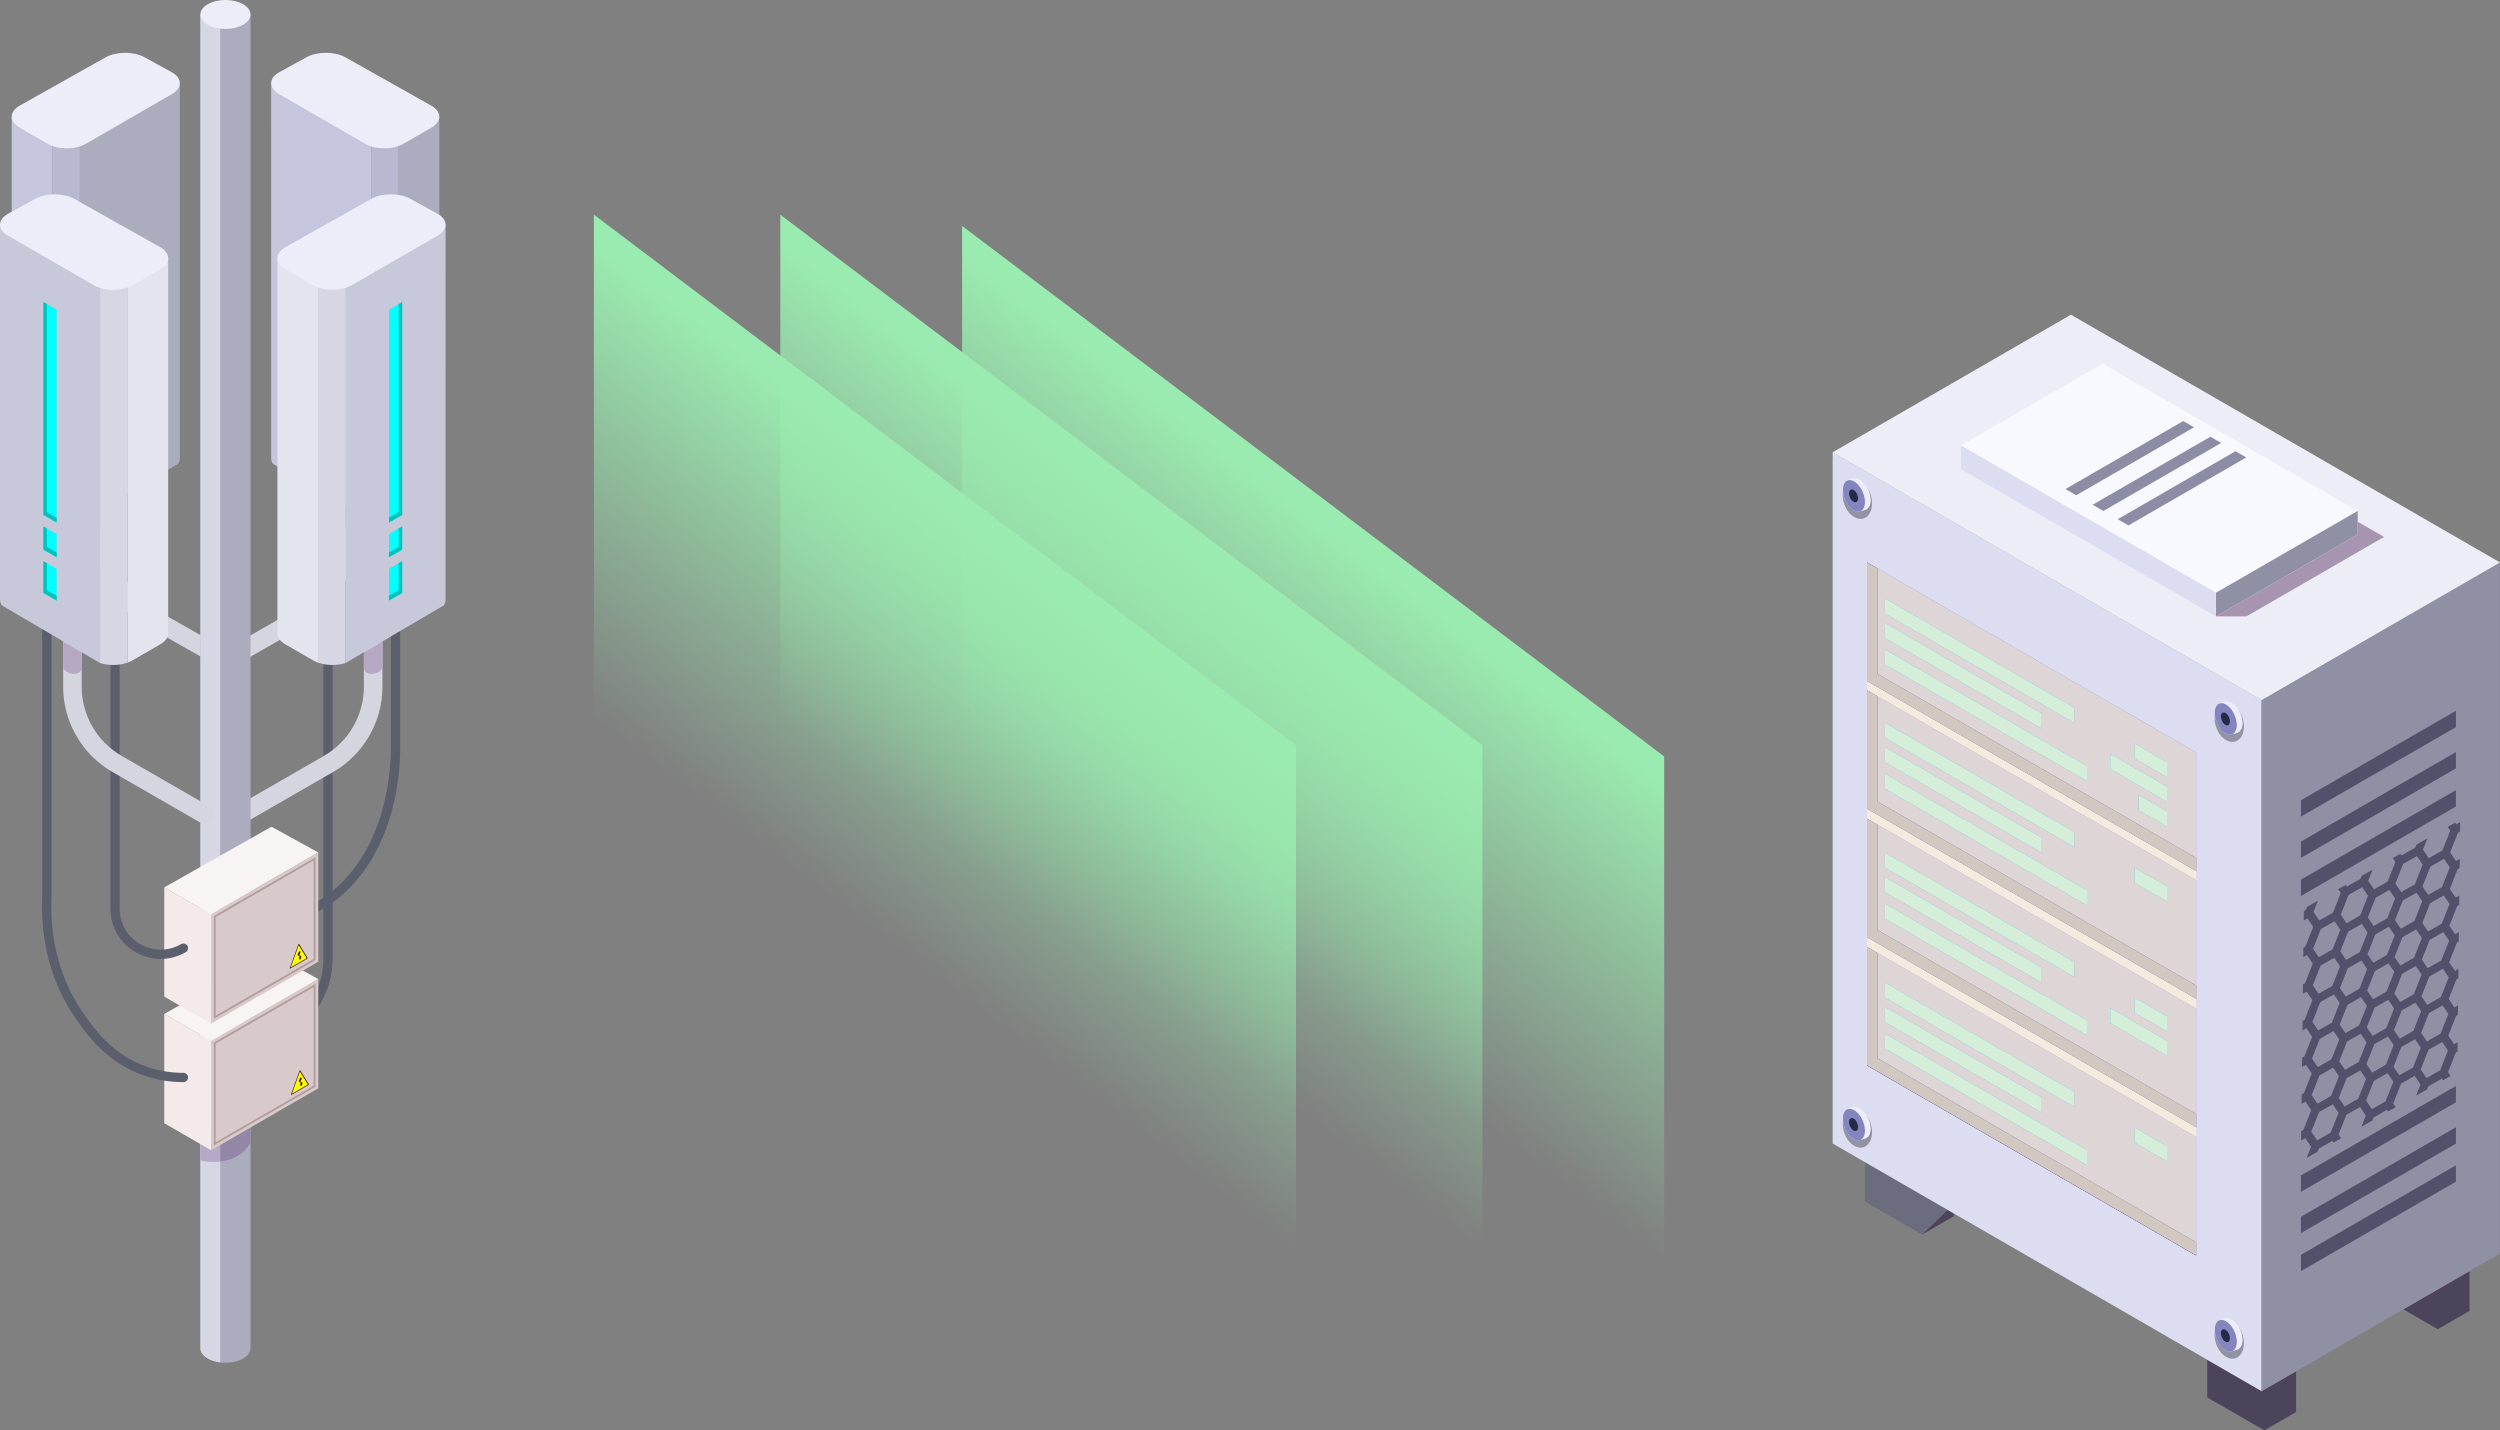 <?xml version="1.0" encoding="UTF-8" standalone="no"?>
<!-- Created with Inkscape (http://www.inkscape.org/) -->

<svg
   width="305.704mm"
   height="174.908mm"
   viewBox="0 0 305.704 174.908"
   version="1.1"
   id="svg1712"
   inkscape:version="1.1.2 (b8e25be8, 2022-02-05)"
   sodipodi:docname="bts_and_core.svg"
   xmlns:inkscape="http://www.inkscape.org/namespaces/inkscape"
   xmlns:sodipodi="http://sodipodi.sourceforge.net/DTD/sodipodi-0.dtd"
   xmlns:xlink="http://www.w3.org/1999/xlink"
   xmlns="http://www.w3.org/2000/svg"
   xmlns:svg="http://www.w3.org/2000/svg">
  <rect x="0" y="0" width="305.704" height="174.908" fill="#808080" stroke="none"/>
  <sodipodi:namedview
     id="namedview1714"
     pagecolor="#ffffff"
     bordercolor="#666666"
     borderopacity="1.0"
     inkscape:pageshadow="2"
     inkscape:pageopacity="0.0"
     inkscape:pagecheckerboard="0"
     inkscape:document-units="mm"
     showgrid="false"
     inkscape:zoom="0.30710821"
     inkscape:cx="-587.74071"
     inkscape:cy="594.25308"
     inkscape:window-width="1512"
     inkscape:window-height="853"
     inkscape:window-x="0"
     inkscape:window-y="38"
     inkscape:window-maximized="0"
     inkscape:current-layer="layer1"
     fit-margin-top="0"
     fit-margin-left="0"
     fit-margin-right="0"
     fit-margin-bottom="0" />
  <defs
     id="defs1709">
    <inkscape:path-effect
       effect="bspline"
       id="path-effect9034"
       is_visible="true"
       lpeversion="1"
       weight="33.333"
       steps="2"
       helper_size="0"
       apply_no_weight="true"
       apply_with_weight="true"
       only_selected="false" />
    <linearGradient
       inkscape:collect="always"
       id="linearGradient4674">
      <stop
         style="stop-color:#9aebaf;stop-opacity:1"
         offset="0"
         id="stop4670" />
      <stop
         style="stop-color:#9aebaf;stop-opacity:0"
         offset="1"
         id="stop4672" />
    </linearGradient>
    <inkscape:path-effect
       effect="bspline"
       id="path-effect3038"
       is_visible="true"
       lpeversion="1"
       weight="33.333"
       steps="2"
       helper_size="0"
       apply_no_weight="true"
       apply_with_weight="true"
       only_selected="false" />
    <linearGradient
       inkscape:collect="always"
       xlink:href="#linearGradient4674"
       id="linearGradient4676"
       x1="166.35"
       y1="6.375"
       x2="166.35"
       y2="64.781"
       gradientUnits="userSpaceOnUse" />
    <linearGradient
       inkscape:collect="always"
       xlink:href="#linearGradient4674"
       id="linearGradient8858"
       gradientUnits="userSpaceOnUse"
       x1="166.35"
       y1="6.375"
       x2="166.35"
       y2="64.781"
       gradientTransform="translate(28.565,-17.22)" />
    <linearGradient
       inkscape:collect="always"
       xlink:href="#linearGradient4674"
       id="linearGradient8913"
       gradientUnits="userSpaceOnUse"
       x1="166.35"
       y1="6.375"
       x2="166.35"
       y2="64.781"
       gradientTransform="translate(56.423,-32.64)" />
    <inkscape:path-effect
       effect="bspline"
       id="path-effect9034-3"
       is_visible="true"
       lpeversion="1"
       weight="33.333"
       steps="2"
       helper_size="0"
       apply_no_weight="true"
       apply_with_weight="true"
       only_selected="false" />
  </defs>
  <g
     inkscape:label="Layer 1"
     inkscape:groupmode="layer"
     id="layer1"
     transform="translate(-20.444,-47.276)">
    <g
       id="g10681">
      <g
         id="g2064"
         transform="translate(6.49,36.874)">
        <path
           d="m 47.035,138.264 c -0.198,0 -0.388,-0.101 -0.49,-0.283 -0.159,-0.271 -0.067,-0.617 0.205,-0.774 l 1.803,-1.041 c 3.048,-1.76 4.942,-5.039 4.942,-8.558 V 71.989 c 0,-0.313 0.25,-0.567 0.564,-0.567 0.314,0 0.568,0.254 0.568,0.567 v 55.62 c 0,3.923 -2.113,7.577 -5.507,9.539 l -1.803,1.041 c -0.088,0.051 -0.187,0.076 -0.282,0.076"
           style="fill:#5b5f6d;fill-opacity:1;fill-rule:nonzero;stroke:none;stroke-width:0.353"
           id="path225" />
        <path
           d="m 25.745,64.899 v 11.557 c 0,4.279 2.3,8.264 6.008,10.4 l 6.904,3.927 c 0.176,0.103 0.37,0.152 0.564,0.152 0.392,0 0.773,-0.204 0.981,-0.568 0.314,-0.543 0.127,-1.235 -0.416,-1.547 l -6.9,-3.927 c -3.009,-1.733 -4.875,-4.966 -4.875,-8.437 V 64.899 c 0,-0.625 -0.508,-1.132 -1.132,-1.132 -0.628,0 -1.132,0.507 -1.132,1.132"
           style="fill:#d5d5e0;fill-opacity:1;fill-rule:nonzero;stroke:none;stroke-width:0.353"
           id="path227" />
        <path
           d="m 27.071,74.871 c -0.494,0 -1.058,-0.236 -1.326,-0.695 v -3.276 h 2.265 v 3.256 c -0.025,0.149 -0.078,0.333 -0.222,0.472 -0.166,0.163 -0.43,0.242 -0.716,0.242"
           style="fill:#b5a8c2;fill-opacity:1;fill-rule:nonzero;stroke:none;stroke-width:0.353"
           id="path229" />
        <path
           d="m 35.947,20.554 v 45.889 c 0,0.231 -0.074,0.462 -0.222,0.682 L 23.72,74.174 V 28.3 L 35.947,20.554"
           style="fill:#acacbf;fill-opacity:1;fill-rule:nonzero;stroke:none;stroke-width:0.353"
           id="path231" />
        <path
           d="M 23.72,27.633 V 74.175 c -1.048,0.333 -2.349,0.316 -3.373,-0.051 V 27.633 h 3.373"
           style="fill:#b8b8d1;fill-opacity:1;fill-rule:nonzero;stroke:none;stroke-width:0.353"
           id="path233" />
        <path
           d="M 20.347,27.633 V 74.124 c -0.208,-0.076 -0.409,-0.167 -0.593,-0.272 L 16.354,71.887 C 15.708,71.514 15.387,71.027 15.387,70.541 V 24.632 l 4.96,3.001"
           style="fill:#c5c5dd;fill-opacity:1;fill-rule:nonzero;stroke:none;stroke-width:0.353"
           id="path235" />
        <path
           d="m 26.859,17.416 c 1.302,-0.733 3.44,-0.743 4.752,-0.023 l 3.344,1.841 c 1.312,0.72 1.323,1.922 0.028,2.669 L 24.464,27.977 c -1.295,0.748 -3.411,0.748 -4.71,3.53e-4 L 16.354,26.012 c -1.295,-0.748 -1.291,-1.959 0.014,-2.692 l 10.492,-5.904"
           style="fill:#ededf9;fill-opacity:1;fill-rule:nonzero;stroke:none;stroke-width:0.353"
           id="path237" />
        <path
           d="m 57.315,64.899 v 11.557 c 0,4.279 -2.3,8.264 -6.011,10.4 l -6.664,3.82 c -0.176,0.103 -0.374,0.152 -0.564,0.152 -0.392,0 -0.773,-0.204 -0.984,-0.567 -0.31,-0.543 -0.123,-1.235 0.416,-1.547 l 6.668,-3.82 c 3.006,-1.733 4.875,-4.966 4.875,-8.437 V 64.899 c 0,-0.625 0.508,-1.132 1.132,-1.132 0.628,0 1.132,0.507 1.132,1.132"
           style="fill:#d5d5e0;fill-opacity:1;fill-rule:nonzero;stroke:none;stroke-width:0.353"
           id="path239" />
        <path
           d="m 55.988,74.871 c -0.289,0 -0.55,-0.08 -0.716,-0.242 -0.145,-0.139 -0.198,-0.324 -0.222,-0.472 v -3.256 h 2.265 v 3.276 c -0.272,0.459 -0.836,0.695 -1.326,0.695"
           style="fill:#b5a8c2;fill-opacity:1;fill-rule:nonzero;stroke:none;stroke-width:0.353"
           id="path241" />
        <path
           d="m 47.109,20.554 0.004,45.889 c 0,0.231 0.074,0.462 0.222,0.682 L 59.34,74.174 V 28.3 L 47.109,20.554"
           style="fill:#c5c5dd;fill-opacity:1;fill-rule:nonzero;stroke:none;stroke-width:0.353"
           id="path243" />
        <path
           d="M 59.34,27.633 V 74.175 c 1.048,0.333 2.349,0.316 3.373,-0.051 V 27.633 h -3.373"
           style="fill:#b8b8d1;fill-opacity:1;fill-rule:nonzero;stroke:none;stroke-width:0.353"
           id="path245" />
        <path
           d="M 62.712,27.633 V 74.124 c 0.208,-0.076 0.409,-0.167 0.589,-0.272 l 3.404,-1.965 c 0.646,-0.373 0.967,-0.86 0.967,-1.345 V 24.632 l -4.96,3.001"
           style="fill:#acacbf;fill-opacity:1;fill-rule:nonzero;stroke:none;stroke-width:0.353"
           id="path247" />
        <path
           d="m 56.2,17.416 c -1.302,-0.733 -3.44,-0.743 -4.752,-0.023 l -3.348,1.841 c -1.309,0.72 -1.319,1.922 -0.025,2.669 l 10.52,6.074 c 1.295,0.748 3.411,0.748 4.706,3.53e-4 l 3.404,-1.965 c 1.295,-0.748 1.288,-1.959 -0.014,-2.692 L 56.2,17.416"
           style="fill:#ededf9;fill-opacity:1;fill-rule:nonzero;stroke:none;stroke-width:0.353"
           id="path249" />
        <path
           d="m 48.594,124.051 c -0.198,0 -0.388,-0.103 -0.494,-0.285 -0.155,-0.271 -0.06,-0.617 0.212,-0.773 0.109,-0.062 0.356,-0.189 0.734,-0.38 1.316,-0.671 4.053,-2.066 5.193,-2.955 7.13,-5.568 7.556,-15.384 7.518,-18.259 V 86.106 c 0,-0.313 0.254,-0.566 0.568,-0.566 0.31,0 0.564,0.254 0.564,0.566 v 15.285 c 0.028,1.874 -0.123,4.798 -0.984,8.038 -1.27,4.759 -3.612,8.501 -6.971,11.122 -1.224,0.956 -4.029,2.384 -5.376,3.071 -0.335,0.17 -0.6,0.305 -0.684,0.354 -0.088,0.051 -0.183,0.075 -0.279,0.075"
           style="fill:#5b5f6d;fill-opacity:1;fill-rule:nonzero;stroke:none;stroke-width:0.353"
           id="path251" />
        <path
           d="m 60.719,82.833 v 11.557 c 0,4.279 -2.304,8.264 -6.011,10.4 l -10.664,6.143 c -0.176,0.103 -0.374,0.152 -0.564,0.152 -0.392,0 -0.773,-0.204 -0.984,-0.568 -0.31,-0.543 -0.123,-1.234 0.416,-1.547 L 53.575,102.827 c 3.009,-1.733 4.875,-4.966 4.875,-8.437 V 82.833 c 0,-0.625 0.508,-1.132 1.132,-1.132 0.628,0 1.136,0.507 1.136,1.132"
           style="fill:#d5d5e0;fill-opacity:1;fill-rule:nonzero;stroke:none;stroke-width:0.353"
           id="path253" />
        <path
           d="m 59.389,92.805 c -0.286,0 -0.55,-0.08 -0.716,-0.242 -0.141,-0.139 -0.198,-0.324 -0.222,-0.472 v -1.927 l 2.268,-1.33 v 3.276 c -0.272,0.459 -0.836,0.695 -1.33,0.695"
           style="fill:#b5a8c2;fill-opacity:1;fill-rule:nonzero;stroke:none;stroke-width:0.353"
           id="path255" />
        <path
           d="m 68.441,37.86 -0.004,45.889 c 0,0.231 -0.074,0.462 -0.222,0.682 l -12.005,7.048 V 45.606 l 12.231,-7.746"
           style="fill:#c8c8db;fill-opacity:1;fill-rule:nonzero;stroke:none;stroke-width:0.353"
           id="path257" />
        <path
           d="m 56.21,44.939 v 46.542 c -1.048,0.333 -2.349,0.316 -3.373,-0.051 V 44.939 h 3.373"
           style="fill:#d6d6e5;fill-opacity:1;fill-rule:nonzero;stroke:none;stroke-width:0.353"
           id="path259" />
        <path
           d="M 52.838,44.939 V 91.429 C 52.63,91.354 52.429,91.263 52.249,91.158 L 48.844,89.192 c -0.646,-0.373 -0.967,-0.86 -0.967,-1.346 v -45.909 l 4.96,3.002"
           style="fill:#e4e4ef;fill-opacity:1;fill-rule:nonzero;stroke:none;stroke-width:0.353"
           id="path261" />
        <path
           d="m 59.35,34.722 c 1.302,-0.733 3.44,-0.744 4.752,-0.023 l 3.348,1.841 c 1.309,0.721 1.319,1.922 0.028,2.669 L 56.955,45.283 c -1.295,0.748 -3.411,0.748 -4.706,0 l -3.404,-1.965 c -1.295,-0.747 -1.288,-1.959 0.014,-2.692 l 10.492,-5.904"
           style="fill:#ededf9;fill-opacity:1;fill-rule:nonzero;stroke:none;stroke-width:0.353"
           id="path263" />
        <path
           d="m 61.516,83.836 1.619,-0.935 v -3.877 l -1.619,0.935 z m 0,-35.562 v 26.022 l 1.619,-0.935 V 47.339 Z m 0,30.269 1.619,-0.935 v -2.832 l -1.619,0.935 v 2.832"
           style="fill:#00ffff;fill-opacity:1;fill-rule:nonzero;stroke:none;stroke-width:0.353"
           id="path265" />
        <path
           d="m 62.716,77.27 -1.203,0.695 v 0.58 l 1.619,-0.935 V 74.778 l -0.416,0.24 z m 0,-29.689 v 25.442 l -1.203,0.695 v 0.579 l 1.619,-0.935 V 47.34 Z m 0,34.983 -1.203,0.695 v 0.58 l 1.619,-0.935 v -3.877 l -0.416,0.24 v 3.298"
           style="fill:#00c1bc;fill-opacity:1;fill-rule:nonzero;stroke:none;stroke-width:0.353"
           id="path267" />
        <path
           d="M 44.59,12.172 V 175.311 h -0.004 c -0.018,0.44 -0.318,0.874 -0.896,1.209 -0.766,0.442 -1.831,0.6 -2.815,0.477 -0.557,-0.068 -1.087,-0.228 -1.517,-0.477 -0.582,-0.334 -0.878,-0.769 -0.896,-1.209 h -0.004 V 12.172 h 6.131"
           style="fill:#acacbf;fill-opacity:1;fill-rule:nonzero;stroke:none;stroke-width:0.353"
           id="path269" />
        <path
           d="M 40.875,12.172 V 176.997 c -0.557,-0.068 -1.087,-0.228 -1.517,-0.477 -0.582,-0.334 -0.878,-0.769 -0.896,-1.209 h -0.004 V 12.172 h 2.417"
           style="fill:#d6d6e5;fill-opacity:1;fill-rule:nonzero;stroke:none;stroke-width:0.353"
           id="path271" />
        <path
           d="m 43.69,10.921 c -1.196,-0.691 -3.136,-0.691 -4.332,0 -1.199,0.691 -1.199,1.811 0,2.502 1.196,0.691 3.136,0.691 4.332,0 1.196,-0.691 1.196,-1.811 0,-2.502"
           style="fill:#ededf9;fill-opacity:1;fill-rule:nonzero;stroke:none;stroke-width:0.353"
           id="path273" />
        <path
           d="m 40.875,152.438 v -4.349 l 3.715,-1.233 v 3.223 c -0.25,0.476 -0.54,0.828 -0.808,1.089 -0.854,0.833 -1.937,1.165 -2.907,1.271"
           style="fill:#9287a6;fill-opacity:1;fill-rule:nonzero;stroke:none;stroke-width:0.353"
           id="path275" />
        <path
           d="m 40.096,152.479 c -0.811,0 -1.446,-0.127 -1.637,-0.168 0,-1.14 0,-2.28 0,-3.42 l 2.417,-0.803 v 4.349 c -0.272,0.03 -0.533,0.042 -0.78,0.042"
           style="fill:#b6a8c7;fill-opacity:1;fill-rule:nonzero;stroke:none;stroke-width:0.353"
           id="path277" />
        <path
           d="m 34.038,134.392 v 13.358 l 5.726,3.306 v -13.358 l -5.726,-3.306"
           style="fill:#f4eaea;fill-opacity:1;fill-rule:nonzero;stroke:none;stroke-width:0.353"
           id="path279" />
        <path
           d="m 39.764,137.698 v 13.358 l 13.109,-7.574 v -13.358 l -13.109,7.574"
           style="fill:#d8caca;fill-opacity:1;fill-rule:nonzero;stroke:none;stroke-width:0.353"
           id="path281" />
        <path
           d="m 47.148,126.975 5.726,3.149 -13.113,7.574 -5.722,-3.306 13.109,-7.416"
           style="fill:#f9f4f4;fill-opacity:1;fill-rule:nonzero;stroke:none;stroke-width:0.353"
           id="path283" />
        <path
           d="m 40.328,138.024 v 12.05 l 11.98,-6.92 v -12.049 z m -0.226,12.442 v -12.573 l 12.432,-7.181 v 12.573 l -12.432,7.181"
           style="fill:#b59c9c;fill-opacity:1;fill-rule:nonzero;stroke:none;stroke-width:0.353"
           id="path285" />
        <path
           d="m 50.626,141.322 1.048,1.707 -2.095,1.21 1.048,-2.916"
           style="fill:#ffff00;fill-opacity:1;fill-rule:nonzero;stroke:none;stroke-width:0.353"
           id="path287" />
        <path
           d="m 49.649,144.15 0.977,-2.722 0.977,1.593 z m -0.106,0.135 0.035,0.004 2.095,-1.21 0.035,-0.044 v -0.049 l -1.048,-1.707 c -0.014,-0.024 -0.06,0.004 -0.074,0.043 l -1.048,2.916 0.004,0.047"
           style="fill:#381616;fill-opacity:1;fill-rule:nonzero;stroke:none;stroke-width:0.353"
           id="path289" />
        <path
           d="m 50.869,142.726 c -0.042,-0.016 -0.088,-0.031 -0.134,-0.048 l -0.046,-0.017 0.014,-0.034 c 0.021,-0.05 0.042,-0.1 0.06,-0.149 0.021,-0.05 0.042,-0.1 0.064,-0.15 l 0.025,-0.049 0.004,-0.017 -0.046,-0.075 c -0.039,-0.021 -0.106,-0.044 -0.134,-0.019 l -0.039,0.076 c -0.021,0.05 -0.042,0.1 -0.064,0.15 -0.021,0.05 -0.042,0.1 -0.06,0.15 l -0.032,0.078 0.018,0.04 c 0.056,0.049 0.123,0.065 0.176,0.085 l 0.074,0.026 c -0.011,0.043 -0.028,0.084 -0.039,0.125 -0.018,0.062 -0.039,0.124 -0.053,0.19 -0.011,0.056 0.183,0.133 0.194,0.076 0.014,-0.066 0.035,-0.127 0.053,-0.19 0.014,-0.055 0.039,-0.109 0.046,-0.171 0.007,-0.041 -0.056,-0.07 -0.081,-0.078"
           style="fill:#381616;fill-opacity:1;fill-rule:nonzero;stroke:none;stroke-width:0.353"
           id="path291" />
        <path
           d="m 34.038,118.912 v 13.357 l 5.726,3.306 v -13.358 l -5.726,-3.306"
           style="fill:#f4eaea;fill-opacity:1;fill-rule:nonzero;stroke:none;stroke-width:0.353"
           id="path293" />
        <path
           d="m 47.148,111.496 5.726,3.148 -13.113,7.574 -5.722,-3.306 13.109,-7.416"
           style="fill:#f9f4f4;fill-opacity:1;fill-rule:nonzero;stroke:none;stroke-width:0.353"
           id="path295" />
        <path
           d="m 39.764,122.218 v 13.358 l 13.109,-7.574 v -13.358 l -13.109,7.574"
           style="fill:#d8caca;fill-opacity:1;fill-rule:nonzero;stroke:none;stroke-width:0.353"
           id="path297" />
        <path
           d="m 40.328,122.544 v 12.05 l 11.98,-6.92 v -12.049 z m -0.226,12.442 v -12.573 l 12.432,-7.181 v 12.573 l -12.432,7.181"
           style="fill:#b59c9c;fill-opacity:1;fill-rule:nonzero;stroke:none;stroke-width:0.353"
           id="path299" />
        <path
           d="m 50.481,125.871 1.048,1.706 -2.095,1.21 1.048,-2.916"
           style="fill:#ffff00;fill-opacity:1;fill-rule:nonzero;stroke:none;stroke-width:0.353"
           id="path301" />
        <path
           d="m 49.504,128.699 0.977,-2.722 0.977,1.593 z m -0.106,0.135 0.035,0.004 2.095,-1.21 0.035,-0.044 v -0.049 l -1.044,-1.707 c -0.018,-0.024 -0.064,0.004 -0.078,0.043 l -1.048,2.916 0.004,0.047"
           style="fill:#381616;fill-opacity:1;fill-rule:nonzero;stroke:none;stroke-width:0.353"
           id="path303" />
        <path
           d="m 50.728,127.275 c -0.046,-0.017 -0.092,-0.032 -0.138,-0.048 l -0.046,-0.017 0.014,-0.034 c 0.021,-0.05 0.042,-0.099 0.064,-0.149 0.021,-0.05 0.039,-0.1 0.064,-0.149 l 0.021,-0.05 0.007,-0.017 -0.049,-0.075 c -0.039,-0.021 -0.106,-0.044 -0.131,-0.019 l -0.042,0.076 c -0.021,0.05 -0.042,0.1 -0.064,0.15 -0.021,0.05 -0.042,0.1 -0.06,0.15 l -0.032,0.079 0.018,0.04 c 0.056,0.049 0.123,0.065 0.176,0.085 l 0.074,0.025 c -0.011,0.043 -0.028,0.084 -0.039,0.125 -0.018,0.063 -0.039,0.124 -0.053,0.19 -0.011,0.056 0.183,0.133 0.194,0.077 0.014,-0.066 0.035,-0.127 0.053,-0.19 0.018,-0.055 0.039,-0.109 0.049,-0.171 0.004,-0.04 -0.06,-0.07 -0.081,-0.078"
           style="fill:#381616;fill-opacity:1;fill-rule:nonzero;stroke:none;stroke-width:0.353"
           id="path305" />
        <path
           d="m 36.356,142.723 c -1.584,0 -3.129,-0.246 -4.593,-0.73 -4.805,-1.591 -7.303,-5.229 -8.643,-7.183 -3.574,-5.208 -4.152,-10.796 -4.008,-14.571 V 86.106 c 0,-0.313 0.254,-0.566 0.568,-0.566 0.314,0 0.568,0.254 0.568,0.566 v 34.144 l -0.004,0.022 c -0.138,3.604 0.409,8.94 3.81,13.898 1.266,1.844 3.623,5.278 8.065,6.748 1.348,0.447 2.773,0.673 4.237,0.673 h 0.032 c 0.31,0 0.564,0.253 0.564,0.565 0,0.313 -0.25,0.567 -0.564,0.568 h -0.032"
           style="fill:#5b5f6d;fill-opacity:1;fill-rule:nonzero;stroke:none;stroke-width:0.353"
           id="path307" />
        <path
           d="m 33.597,127.664 c -1.051,0 -2.106,-0.278 -3.069,-0.833 -1.923,-1.11 -3.069,-3.098 -3.069,-5.319 V 69.814 c 0,-0.313 0.25,-0.566 0.564,-0.566 0.314,0 0.568,0.254 0.568,0.566 v 51.699 c 0,1.811 0.935,3.433 2.505,4.338 1.566,0.906 3.44,0.906 5.006,0 0.272,-0.156 0.617,-0.064 0.776,0.207 0.155,0.271 0.064,0.617 -0.208,0.774 -0.96,0.555 -2.014,0.833 -3.073,0.833"
           style="fill:#5b5f6d;fill-opacity:1;fill-rule:nonzero;stroke:none;stroke-width:0.353"
           id="path309" />
        <path
           d="m 21.677,82.833 v 11.557 c 0,4.279 2.304,8.264 6.011,10.4 l 10.664,6.143 c 0.176,0.103 0.37,0.152 0.564,0.152 0.392,0 0.773,-0.204 0.981,-0.568 0.314,-0.543 0.127,-1.234 -0.413,-1.547 L 28.821,102.827 c -3.009,-1.733 -4.879,-4.966 -4.879,-8.437 V 82.833 c 0,-0.625 -0.504,-1.132 -1.132,-1.132 -0.624,0 -1.132,0.507 -1.132,1.132"
           style="fill:#d5d5e0;fill-opacity:1;fill-rule:nonzero;stroke:none;stroke-width:0.353"
           id="path311" />
        <path
           d="m 23.007,92.805 c -0.494,0 -1.058,-0.236 -1.33,-0.695 v -3.276 l 2.265,1.33 v 1.927 c -0.021,0.148 -0.078,0.333 -0.219,0.472 -0.166,0.163 -0.43,0.242 -0.716,0.242"
           style="fill:#b5a8c2;fill-opacity:1;fill-rule:nonzero;stroke:none;stroke-width:0.353"
           id="path313" />
        <path
           d="m 13.955,37.86 0.004,45.889 c 0,0.231 0.074,0.462 0.222,0.682 l 12.005,7.048 V 45.606 L 13.955,37.86"
           style="fill:#c8c8db;fill-opacity:1;fill-rule:nonzero;stroke:none;stroke-width:0.353"
           id="path315" />
        <path
           d="m 26.186,44.939 v 46.542 c 1.048,0.333 2.346,0.316 3.369,-0.051 V 44.939 h -3.369"
           style="fill:#d6d6e5;fill-opacity:1;fill-rule:nonzero;stroke:none;stroke-width:0.353"
           id="path317" />
        <path
           d="m 29.555,44.939 v 46.49 c 0.212,-0.076 0.413,-0.167 0.593,-0.272 l 3.404,-1.965 c 0.646,-0.373 0.967,-0.86 0.967,-1.346 v -45.909 l -4.964,3.002"
           style="fill:#e4e4ef;fill-opacity:1;fill-rule:nonzero;stroke:none;stroke-width:0.353"
           id="path319" />
        <path
           d="m 23.046,34.722 c -1.302,-0.733 -3.44,-0.744 -4.752,-0.023 l -3.348,1.841 c -1.309,0.721 -1.323,1.922 -0.028,2.669 l 10.523,6.074 c 1.295,0.748 3.411,0.748 4.706,0 l 3.404,-1.965 c 1.295,-0.747 1.288,-1.959 -0.014,-2.692 L 23.046,34.722"
           style="fill:#ededf9;fill-opacity:1;fill-rule:nonzero;stroke:none;stroke-width:0.353"
           id="path321" />
        <path
           d="m 20.88,79.959 -1.619,-0.935 v 3.877 l 1.619,0.935 z m -1.619,-32.62 v 26.022 l 1.619,0.935 V 48.273 Z m 1.619,28.372 -1.619,-0.935 v 2.832 l 1.619,0.935 v -2.832"
           style="fill:#00ffff;fill-opacity:1;fill-rule:nonzero;stroke:none;stroke-width:0.353"
           id="path323" />
        <path
           d="m 19.677,75.018 -0.413,-0.24 v 2.832 l 1.616,0.935 V 77.965 L 19.677,77.27 Z M 19.264,47.34 V 73.362 l 1.616,0.935 v -0.579 l -1.203,-0.695 v -25.442 z m 0.413,31.925 -0.413,-0.24 v 3.877 l 1.616,0.935 V 83.258 L 19.677,82.563 v -3.298"
           style="fill:#00c1bc;fill-opacity:1;fill-rule:nonzero;stroke:none;stroke-width:0.353"
           id="path325" />
      </g>
      <g
         id="g2726"
         transform="translate(169.345,-7.508)">
        <path
           d="m 127.989,229.692 h -0.004 0.004"
           style="fill:#6c6c7f;fill-opacity:1;fill-rule:nonzero;stroke:none;stroke-width:0.353"
           id="path1335" />
        <path
           d="m 127.989,229.692 h -0.004 l -6.981,-4.032 v -4.6 l 6.629,3.828 v 0.021 l 0.018,-0.011 0.018,0.011 v -0.021 l 4.198,-2.424 v 4.988 l -3.877,2.24"
           style="fill:#4c445b;fill-opacity:1;fill-rule:nonzero;stroke:none;stroke-width:0.353"
           id="path1337" />
        <path
           d="m 86.139,205.75 h -0.004 v 0 -0.004 l -6.981,-4.031 v -4.819 l 10.111,5.838 -3.129,3.012 0.004,0.004"
           style="fill:#6c6c7f;fill-opacity:1;fill-rule:nonzero;stroke:none;stroke-width:0.353"
           id="path1339" />
        <path
           d="m 86.139,205.75 -0.004,-0.004 3.129,-3.012 0.751,0.433 v 0.341 l -3.877,2.238 v 0.004"
           style="fill:#4c445b;fill-opacity:1;fill-rule:nonzero;stroke:none;stroke-width:0.353"
           id="path1341" />
        <path
           d="m 149.198,217.32 h -0.007 v -0.004 l -4.205,-2.427 8.086,-4.668 v 4.859 l -3.873,2.237 v 0.004"
           style="fill:#4c445b;fill-opacity:1;fill-rule:nonzero;stroke:none;stroke-width:0.353"
           id="path1343" />
        <path
           d="m 127.668,140.387 v 84.521 L 75.199,194.614 v -84.519 l 52.469,30.293"
           style="fill:#ddddf2;fill-opacity:1;fill-rule:nonzero;stroke:none;stroke-width:0.353"
           id="path1345" />
        <path
           d="m 127.636,140.387 29.146,-16.829 v 84.519 l -29.15,16.83 0.004,-84.521"
           style="fill:#9090a5;fill-opacity:1;fill-rule:nonzero;stroke:none;stroke-width:0.353"
           id="path1347" />
        <path
           d="M 104.335,93.268 75.185,110.097 127.654,140.39 156.804,123.561 104.335,93.268"
           style="fill:#ededf7;fill-opacity:1;fill-rule:nonzero;stroke:none;stroke-width:0.353"
           id="path1349" />
        <path
           d="m 108.212,99.255 -17.332,10.004 31.193,18.008 17.328,-10.004 -31.189,-18.008"
           style="fill:#f8f8ff;fill-opacity:1;fill-rule:nonzero;stroke:none;stroke-width:0.353"
           id="path1351" />
        <path
           d="m 122.073,127.267 v 2.892 l 17.328,-10.005 v -2.892 l -17.328,10.005"
           style="fill:#9090a5;fill-opacity:1;fill-rule:nonzero;stroke:none;stroke-width:0.353"
           id="path1353" />
        <path
           d="m 122.073,127.267 -31.193,-18.009 v 2.892 l 31.193,18.009 v -2.892"
           style="fill:#ddddf2;fill-opacity:1;fill-rule:nonzero;stroke:none;stroke-width:0.353"
           id="path1355" />
        <path
           d="m 104.988,115.346 -1.316,-0.76 14.397,-8.314 1.316,0.76 -14.397,8.313"
           style="fill:#8c8ca5;fill-opacity:1;fill-rule:nonzero;stroke:none;stroke-width:0.353"
           id="path1357" />
        <path
           d="m 108.311,117.264 -1.319,-0.76 14.4,-8.314 1.316,0.76 -14.397,8.313"
           style="fill:#8c8ca5;fill-opacity:1;fill-rule:nonzero;stroke:none;stroke-width:0.353"
           id="path1359" />
        <path
           d="m 111.373,119.033 -1.316,-0.76 14.4,-8.314 1.316,0.761 -14.4,8.313"
           style="fill:#8c8ca5;fill-opacity:1;fill-rule:nonzero;stroke:none;stroke-width:0.353"
           id="path1361" />
        <path
           d="m 124.073,145.512 c -0.776,0 -1.595,-0.71 -1.972,-1.785 -0.187,-0.535 -0.236,-1.076 -0.166,-1.549 0.074,0.815 0.526,1.714 1.139,2.174 0.25,0.188 0.497,0.278 0.716,0.278 0.113,0 0.222,-0.024 0.318,-0.071 l 0.55,-0.163 c 0,0 0.882,-0.238 0.582,-1.724 0,0 -0.074,-0.516 -0.42,-1.077 0.194,0.255 0.356,0.557 0.476,0.896 0.448,1.283 0.099,2.598 -0.783,2.94 -0.141,0.055 -0.289,0.081 -0.441,0.081"
           style="fill:#9192a3;fill-opacity:1;fill-rule:nonzero;stroke:none;stroke-width:0.353"
           id="path1363" />
        <path
           d="m 124.101,144.561 0.557,-0.164 c 0,0 0.882,-0.238 0.582,-1.724 0,0 -0.173,-1.203 -1.214,-1.931 0,0 -0.843,-0.58 -1.757,0.212 l 1.831,3.608"
           style="fill:#ededf7;fill-opacity:1;fill-rule:nonzero;stroke:none;stroke-width:0.353"
           id="path1365" />
        <path
           d="m 123.473,141.045 c -0.737,-0.553 -1.422,-0.26 -1.531,0.654 -0.113,0.914 0.395,2.102 1.132,2.654 0.737,0.551 1.422,0.258 1.531,-0.655 0.109,-0.913 -0.399,-2.101 -1.132,-2.652"
           style="fill:#8484bf;fill-opacity:1;fill-rule:nonzero;stroke:none;stroke-width:0.353"
           id="path1367" />
        <path
           d="m 123.438,143.484 c -0.088,0 -0.191,-0.037 -0.293,-0.114 -0.303,-0.226 -0.508,-0.712 -0.466,-1.087 0.028,-0.246 0.162,-0.381 0.335,-0.381 0.088,0 0.191,0.037 0.293,0.114 0.3,0.226 0.508,0.712 0.462,1.087 -0.028,0.246 -0.159,0.382 -0.332,0.382"
           style="fill:#272a46;fill-opacity:1;fill-rule:nonzero;stroke:none;stroke-width:0.353"
           id="path1369" />
        <path
           d="m 78.603,118.237 c -0.776,0 -1.598,-0.71 -1.976,-1.785 -0.187,-0.535 -0.236,-1.075 -0.162,-1.548 0.071,0.815 0.526,1.714 1.136,2.173 0.254,0.189 0.501,0.278 0.72,0.279 0.113,0 0.219,-0.024 0.314,-0.071 l 0.554,-0.163 c 0,0 0.882,-0.238 0.579,-1.724 0,0 -0.074,-0.514 -0.413,-1.074 0.191,0.255 0.353,0.556 0.469,0.893 0.452,1.283 0.099,2.598 -0.78,2.939 -0.145,0.055 -0.293,0.081 -0.441,0.081"
           style="fill:#9192a3;fill-opacity:1;fill-rule:nonzero;stroke:none;stroke-width:0.353"
           id="path1371" />
        <path
           d="m 78.632,117.286 0.557,-0.164 c 0,0 0.882,-0.238 0.579,-1.724 0,0 -0.173,-1.203 -1.21,-1.931 0,0 -0.843,-0.58 -1.757,0.212 l 1.831,3.608"
           style="fill:#ededf7;fill-opacity:1;fill-rule:nonzero;stroke:none;stroke-width:0.353"
           id="path1373" />
        <path
           d="m 78,113.77 c -0.734,-0.553 -1.422,-0.26 -1.531,0.654 -0.109,0.914 0.399,2.102 1.132,2.653 0.737,0.552 1.425,0.258 1.535,-0.655 0.109,-0.913 -0.399,-2.101 -1.136,-2.652"
           style="fill:#8484bf;fill-opacity:1;fill-rule:nonzero;stroke:none;stroke-width:0.353"
           id="path1375" />
        <path
           d="m 77.965,116.209 c -0.088,0 -0.187,-0.037 -0.293,-0.114 -0.3,-0.226 -0.508,-0.712 -0.462,-1.088 0.028,-0.245 0.159,-0.381 0.332,-0.381 0.092,0 0.191,0.037 0.293,0.114 0.303,0.227 0.508,0.712 0.466,1.087 -0.028,0.246 -0.162,0.382 -0.335,0.382"
           style="fill:#272a46;fill-opacity:1;fill-rule:nonzero;stroke:none;stroke-width:0.353"
           id="path1377" />
        <path
           d="m 124.073,220.929 c -0.776,0 -1.595,-0.709 -1.972,-1.785 -0.187,-0.533 -0.236,-1.072 -0.166,-1.549 0.074,0.818 0.526,1.714 1.139,2.177 0.25,0.187 0.497,0.275 0.716,0.275 0.116,0 0.222,-0.021 0.318,-0.07 l 0.55,-0.162 c 0,0 0.882,-0.236 0.582,-1.725 0,0 -0.074,-0.515 -0.42,-1.076 0.194,0.254 0.356,0.557 0.476,0.896 0.448,1.284 0.099,2.6 -0.783,2.939 -0.141,0.056 -0.289,0.081 -0.441,0.081"
           style="fill:#9192a3;fill-opacity:1;fill-rule:nonzero;stroke:none;stroke-width:0.353"
           id="path1379" />
        <path
           d="m 124.101,219.98 0.557,-0.166 c 0,0 0.882,-0.236 0.582,-1.725 0,0 -0.173,-1.203 -1.214,-1.929 0,0 -0.843,-0.58 -1.757,0.212 l 1.831,3.608"
           style="fill:#ededf7;fill-opacity:1;fill-rule:nonzero;stroke:none;stroke-width:0.353"
           id="path1381" />
        <path
           d="m 123.473,216.463 c -0.737,-0.553 -1.422,-0.26 -1.531,0.655 -0.113,0.91 0.395,2.099 1.132,2.653 0.737,0.55 1.422,0.258 1.531,-0.656 0.109,-0.914 -0.399,-2.103 -1.132,-2.652"
           style="fill:#8484bf;fill-opacity:1;fill-rule:nonzero;stroke:none;stroke-width:0.353"
           id="path1383" />
        <path
           d="m 123.438,218.904 c -0.092,0 -0.191,-0.039 -0.293,-0.116 -0.303,-0.226 -0.508,-0.713 -0.466,-1.087 0.028,-0.247 0.162,-0.381 0.335,-0.381 0.088,0 0.191,0.035 0.293,0.113 0.3,0.226 0.508,0.713 0.462,1.087 -0.028,0.247 -0.159,0.385 -0.332,0.385"
           style="fill:#272a46;fill-opacity:1;fill-rule:nonzero;stroke:none;stroke-width:0.353"
           id="path1385" />
        <path
           d="m 78.603,195.116 c -0.776,0 -1.598,-0.71 -1.976,-1.785 -0.187,-0.535 -0.236,-1.076 -0.162,-1.549 0.071,0.815 0.526,1.715 1.136,2.173 0.254,0.189 0.501,0.279 0.72,0.279 0.113,0 0.219,-0.024 0.314,-0.072 l 0.554,-0.162 c 0,0 0.882,-0.237 0.579,-1.724 0,0 -0.074,-0.514 -0.413,-1.074 0.191,0.255 0.353,0.556 0.469,0.893 0.452,1.283 0.099,2.598 -0.78,2.939 -0.145,0.055 -0.293,0.082 -0.441,0.082"
           style="fill:#9192a3;fill-opacity:1;fill-rule:nonzero;stroke:none;stroke-width:0.353"
           id="path1387" />
        <path
           d="m 78.632,194.165 0.557,-0.164 c 0,0 0.882,-0.237 0.579,-1.724 0,0 -0.173,-1.203 -1.21,-1.931 0,0 -0.843,-0.58 -1.757,0.212 l 1.831,3.607"
           style="fill:#ededf7;fill-opacity:1;fill-rule:nonzero;stroke:none;stroke-width:0.353"
           id="path1389" />
        <path
           d="m 78,190.649 c -0.734,-0.554 -1.422,-0.26 -1.531,0.654 -0.109,0.914 0.399,2.101 1.132,2.653 0.737,0.552 1.425,0.259 1.535,-0.655 0.109,-0.913 -0.399,-2.101 -1.136,-2.651"
           style="fill:#8484bf;fill-opacity:1;fill-rule:nonzero;stroke:none;stroke-width:0.353"
           id="path1391" />
        <path
           d="m 77.965,193.089 c -0.088,0 -0.187,-0.037 -0.293,-0.115 -0.3,-0.226 -0.508,-0.712 -0.462,-1.087 0.028,-0.246 0.159,-0.381 0.332,-0.381 0.092,0 0.191,0.037 0.293,0.114 0.303,0.226 0.508,0.712 0.466,1.087 -0.028,0.246 -0.162,0.382 -0.335,0.382"
           style="fill:#272a46;fill-opacity:1;fill-rule:nonzero;stroke:none;stroke-width:0.353"
           id="path1393" />
        <path
           d="m 79.401,123.559 40.241,23.234 v 14.517 L 79.401,138.075 v -14.517"
           style="fill:#7272cc;fill-opacity:1;fill-rule:nonzero;stroke:none;stroke-width:0.353"
           id="path1395" />
        <path
           d="m 79.401,153.684 v -14.516 l 40.241,23.234 v 14.517 l -40.241,-23.235"
           style="fill:#7272cc;fill-opacity:1;fill-rule:nonzero;stroke:none;stroke-width:0.353"
           id="path1397" />
        <path
           d="m 79.401,154.873 40.241,23.235 v 14.515 L 79.401,169.389 v -14.516"
           style="fill:#7272cc;fill-opacity:1;fill-rule:nonzero;stroke:none;stroke-width:0.353"
           id="path1399" />
        <path
           d="m 79.401,170.558 40.241,23.234 v 14.517 L 79.401,185.075 v -14.517"
           style="fill:#7272cc;fill-opacity:1;fill-rule:nonzero;stroke:none;stroke-width:0.353"
           id="path1401" />
        <path
           d="m 80.695,124.305 v 12.886 l 38.947,22.488 v 1.63 L 79.401,138.075 v -14.517 l 1.295,0.747"
           style="fill:#2f2c66;fill-opacity:1;fill-rule:nonzero;stroke:none;stroke-width:0.353"
           id="path1403" />
        <path
           d="m 80.695,139.915 v 12.886 l 38.947,22.488 v 1.631 L 79.401,153.684 v -14.516 l 1.295,0.747"
           style="fill:#2f2c66;fill-opacity:1;fill-rule:nonzero;stroke:none;stroke-width:0.353"
           id="path1405" />
        <path
           d="m 80.695,155.62 v 12.886 l 38.947,22.488 v 1.63 L 79.401,169.39 v -14.517 l 1.295,0.747"
           style="fill:#2f2c66;fill-opacity:1;fill-rule:nonzero;stroke:none;stroke-width:0.353"
           id="path1407" />
        <path
           d="m 80.695,171.305 v 12.886 l 38.947,22.488 v 1.63 L 79.401,185.075 v -14.517 l 1.295,0.747"
           style="fill:#2f2c66;fill-opacity:1;fill-rule:nonzero;stroke:none;stroke-width:0.353"
           id="path1409" />
        <path
           d="m 112.117,145.705 3.965,2.291 v 1.826 l -3.965,-2.291 v -1.827"
           style="fill:#42e8e0;fill-opacity:1;fill-rule:nonzero;stroke:none;stroke-width:0.353"
           id="path1411" />
        <path
           d="m 112.618,152.015 3.464,2.001 0.004,1.827 -3.468,-2.001 v -1.827"
           style="fill:#42e8e0;fill-opacity:1;fill-rule:nonzero;stroke:none;stroke-width:0.353"
           id="path1413" />
        <path
           d="m 109.154,146.983 6.929,4.002 v 1.827 l -6.929,-4.002 v -1.827"
           style="fill:#42e8e0;fill-opacity:1;fill-rule:nonzero;stroke:none;stroke-width:0.353"
           id="path1415" />
        <path
           d="m 81.591,127.977 23.142,13.361 v 1.826 L 81.591,129.804 v -1.827"
           style="fill:#42e8e0;fill-opacity:1;fill-rule:nonzero;stroke:none;stroke-width:0.353"
           id="path1417" />
        <path
           d="m 81.591,134.206 24.705,14.264 v 1.826 L 81.591,136.032 v -1.826"
           style="fill:#42e8e0;fill-opacity:1;fill-rule:nonzero;stroke:none;stroke-width:0.353"
           id="path1419" />
        <path
           d="m 81.591,132.793 v -1.826 l 19.173,11.071 v 1.827 L 81.591,132.793"
           style="fill:#42e8e0;fill-opacity:1;fill-rule:nonzero;stroke:none;stroke-width:0.353"
           id="path1421" />
        <path
           d="m 112.117,160.893 3.965,2.291 v 1.827 l -3.965,-2.291 v -1.827"
           style="fill:#42e8e0;fill-opacity:1;fill-rule:nonzero;stroke:none;stroke-width:0.353"
           id="path1423" />
        <path
           d="m 81.591,143.165 23.142,13.362 v 1.827 L 81.591,144.993 v -1.828"
           style="fill:#42e8e0;fill-opacity:1;fill-rule:nonzero;stroke:none;stroke-width:0.353"
           id="path1425" />
        <path
           d="m 81.591,149.394 24.705,14.264 v 1.826 L 81.591,151.22 v -1.826"
           style="fill:#42e8e0;fill-opacity:1;fill-rule:nonzero;stroke:none;stroke-width:0.353"
           id="path1427" />
        <path
           d="m 81.591,147.981 v -1.827 l 19.173,11.072 v 1.826 L 81.591,147.981"
           style="fill:#42e8e0;fill-opacity:1;fill-rule:nonzero;stroke:none;stroke-width:0.353"
           id="path1429" />
        <path
           d="m 112.117,192.668 3.965,2.292 v 1.826 l -3.965,-2.291 v -1.827"
           style="fill:#42e8e0;fill-opacity:1;fill-rule:nonzero;stroke:none;stroke-width:0.353"
           id="path1431" />
        <path
           d="m 81.591,174.94 23.142,13.362 v 1.826 l -23.142,-13.361 v -1.827"
           style="fill:#42e8e0;fill-opacity:1;fill-rule:nonzero;stroke:none;stroke-width:0.353"
           id="path1433" />
        <path
           d="m 81.591,181.169 24.705,14.264 v 1.826 L 81.591,182.995 v -1.827"
           style="fill:#42e8e0;fill-opacity:1;fill-rule:nonzero;stroke:none;stroke-width:0.353"
           id="path1435" />
        <path
           d="m 81.591,179.756 v -1.826 l 19.173,11.071 v 1.827 L 81.591,179.756"
           style="fill:#42e8e0;fill-opacity:1;fill-rule:nonzero;stroke:none;stroke-width:0.353"
           id="path1437" />
        <path
           d="m 112.117,176.78 3.965,2.292 v 1.827 l -3.965,-2.291 v -1.827"
           style="fill:#42e8e0;fill-opacity:1;fill-rule:nonzero;stroke:none;stroke-width:0.353"
           id="path1439" />
        <path
           d="m 109.154,178.058 6.929,4.002 v 1.826 l -6.929,-4.001 v -1.827"
           style="fill:#42e8e0;fill-opacity:1;fill-rule:nonzero;stroke:none;stroke-width:0.353"
           id="path1441" />
        <path
           d="m 81.591,159.052 23.142,13.362 v 1.826 L 81.591,160.88 v -1.828"
           style="fill:#42e8e0;fill-opacity:1;fill-rule:nonzero;stroke:none;stroke-width:0.353"
           id="path1443" />
        <path
           d="m 81.591,165.281 24.705,14.264 v 1.826 L 81.591,167.108 v -1.827"
           style="fill:#42e8e0;fill-opacity:1;fill-rule:nonzero;stroke:none;stroke-width:0.353"
           id="path1445" />
        <path
           d="m 81.591,163.868 v -1.826 l 19.173,11.071 v 1.827 L 81.591,163.868"
           style="fill:#42e8e0;fill-opacity:1;fill-rule:nonzero;stroke:none;stroke-width:0.353"
           id="path1447" />
        <path
           d="m 119.642,206.679 v -10.117 10.117 m 0,-12.887 -40.241,-23.234 v 2.77 -49.78 l 40.241,23.235 v 0.01 L 79.401,123.559 v 14.517 l 40.241,23.234 v 1.092 L 79.401,139.168 v 14.516 l 40.241,23.234 v 10.863 -9.674 L 79.401,154.873 v 14.517 l 40.241,23.234 v 1.168 m 0,-18.504 v -4.123 4.123"
           style="fill:#f3ebde;fill-opacity:1;fill-rule:nonzero;stroke:none;stroke-width:0.353"
           id="path1449" />
        <path
           d="M 119.642,159.679 80.695,137.191 v -12.886 l -1.295,-0.747 v 14.517 -14.517 l 40.241,23.234 v 12.886 m -3.556,-3.835 v 0 l -0.004,-1.827 -3.464,-2.001 v 1.827 l 3.468,2.001 m -6.932,-8.861 v 1.827 l 6.929,4.002 v -1.827 l -6.929,-4.002 M 81.591,134.206 v 1.826 l 24.705,14.264 v -1.826 L 81.591,134.206 m 30.526,11.499 v 1.827 l 3.965,2.291 v -1.826 l -3.965,-2.291 m -30.526,-14.739 v 1.826 l 19.173,11.072 v -1.827 L 81.591,130.966 m 0,-2.989 v 1.827 l 23.142,13.361 v -1.826 L 81.591,127.977"
           style="fill:#ded6d6;fill-opacity:1;fill-rule:nonzero;stroke:none;stroke-width:0.353"
           id="path1451" />
        <path
           d="m 119.642,176.919 -14.728,-8.505 14.728,8.505 m 0,-1.631 -38.947,-22.488 V 139.915 l -1.295,-0.747 v 14.516 -14.516 l 40.241,23.234 v 12.886 M 81.591,149.394 v 1.826 l 24.705,14.264 v -1.826 L 81.591,149.394 m 30.526,11.499 v 1.827 l 3.965,2.291 v -1.827 l -3.965,-2.291 m -30.526,-14.739 v 1.827 l 19.173,11.071 v -1.826 L 81.591,146.155 m 0,-2.99 v 1.828 l 23.142,13.361 v -1.827 L 81.591,143.165"
           style="fill:#ded6d6;fill-opacity:1;fill-rule:nonzero;stroke:none;stroke-width:0.353"
           id="path1453" />
        <path
           d="M 119.642,190.994 80.695,168.506 v -12.886 l -1.295,-0.747 v 14.516 -14.516 l 40.241,23.235 v 12.886 m -10.488,-12.935 v 1.827 l 6.929,4.001 v -1.826 l -6.929,-4.002 M 81.591,165.281 v 1.827 l 24.705,14.264 V 179.545 L 81.591,165.281 m 30.526,11.499 v 1.827 l 3.965,2.291 v -1.827 l -3.965,-2.292 M 81.591,162.042 v 1.826 l 19.173,11.072 V 173.113 L 81.591,162.042 m 0,-2.99 v 1.828 l 23.142,13.36 v -1.826 L 81.591,159.052"
           style="fill:#ded6d6;fill-opacity:1;fill-rule:nonzero;stroke:none;stroke-width:0.353"
           id="path1455" />
        <path
           d="M 119.642,206.679 80.695,184.191 v -12.886 l -1.295,-0.747 v 14.508 -14.508 l 40.241,23.234 v 12.886 M 81.591,181.169 v 1.827 l 24.705,14.264 v -1.826 L 81.591,181.169 m 30.526,11.499 v 1.827 l 3.965,2.291 v -1.826 l -3.965,-2.292 m -30.526,-14.738 v 1.826 l 19.173,11.072 v -1.827 L 81.591,177.93 m 0,-2.99 v 1.827 l 23.142,13.361 v -1.826 L 81.591,174.94"
           style="fill:#ded6d6;fill-opacity:1;fill-rule:nonzero;stroke:none;stroke-width:0.353"
           id="path1457" />
        <path
           d="M 119.642,161.309 79.401,138.075 v -14.517 l 1.295,0.747 v 12.886 l 38.947,22.488 v 1.63"
           style="fill:#d1c8c2;fill-opacity:1;fill-rule:nonzero;stroke:none;stroke-width:0.353"
           id="path1459" />
        <path
           d="m 119.642,176.919 v 0 L 79.401,153.684 v -14.516 l 1.295,0.747 v 12.886 l 38.947,22.488 v 1.63"
           style="fill:#d1c8c2;fill-opacity:1;fill-rule:nonzero;stroke:none;stroke-width:0.353"
           id="path1461" />
        <path
           d="M 119.642,192.624 79.401,169.39 v -14.517 l 1.295,0.747 v 12.886 l 38.947,22.488 v 1.63"
           style="fill:#d1c8c2;fill-opacity:1;fill-rule:nonzero;stroke:none;stroke-width:0.353"
           id="path1463" />
        <path
           d="M 119.642,208.299 79.401,185.066 v -14.508 l 1.295,0.747 v 12.886 l 38.947,22.488 v 1.621"
           style="fill:#d1c8c2;fill-opacity:1;fill-rule:nonzero;stroke:none;stroke-width:0.353"
           id="path1465" />
        <path
           d="m 116.082,149.823 -3.965,-2.291 v -1.827 l 3.965,2.291 v 1.826"
           style="fill:#d4eeda;fill-opacity:1;fill-rule:nonzero;stroke:none;stroke-width:0.353"
           id="path1467" />
        <path
           d="m 116.086,155.844 -3.468,-2.001 v -1.827 l 3.464,2.001 0.004,1.827"
           style="fill:#d4eeda;fill-opacity:1;fill-rule:nonzero;stroke:none;stroke-width:0.353"
           id="path1469" />
        <path
           d="m 116.082,152.812 -6.929,-4.002 v -1.827 l 6.929,4.002 v 1.827"
           style="fill:#d4eeda;fill-opacity:1;fill-rule:nonzero;stroke:none;stroke-width:0.353"
           id="path1471" />
        <path
           d="M 104.734,143.165 81.591,129.804 v -1.827 l 23.142,13.361 v 1.826"
           style="fill:#d4eeda;fill-opacity:1;fill-rule:nonzero;stroke:none;stroke-width:0.353"
           id="path1473" />
        <path
           d="M 106.296,150.296 81.591,136.032 v -1.826 l 24.705,14.264 v 1.826"
           style="fill:#d4eeda;fill-opacity:1;fill-rule:nonzero;stroke:none;stroke-width:0.353"
           id="path1475" />
        <path
           d="M 100.765,143.864 81.591,132.793 v -1.826 l 19.173,11.071 v 1.827"
           style="fill:#d4eeda;fill-opacity:1;fill-rule:nonzero;stroke:none;stroke-width:0.353"
           id="path1477" />
        <path
           d="m 116.082,165.011 -3.965,-2.291 v -1.827 l 3.965,2.291 v 1.827"
           style="fill:#d4eeda;fill-opacity:1;fill-rule:nonzero;stroke:none;stroke-width:0.353"
           id="path1479" />
        <path
           d="M 104.734,158.353 81.591,144.993 v -1.828 l 23.142,13.362 v 1.827"
           style="fill:#d4eeda;fill-opacity:1;fill-rule:nonzero;stroke:none;stroke-width:0.353"
           id="path1481" />
        <path
           d="M 106.296,165.484 81.591,151.22 v -1.826 l 24.705,14.264 v 1.826"
           style="fill:#d4eeda;fill-opacity:1;fill-rule:nonzero;stroke:none;stroke-width:0.353"
           id="path1483" />
        <path
           d="M 100.765,159.052 81.591,147.981 v -1.827 l 19.173,11.072 v 1.826"
           style="fill:#d4eeda;fill-opacity:1;fill-rule:nonzero;stroke:none;stroke-width:0.353"
           id="path1485" />
        <path
           d="m 116.082,196.786 -3.965,-2.291 v -1.827 l 3.965,2.292 v 1.826"
           style="fill:#d4eeda;fill-opacity:1;fill-rule:nonzero;stroke:none;stroke-width:0.353"
           id="path1487" />
        <path
           d="m 104.734,190.128 -23.142,-13.361 v -1.827 l 23.142,13.362 v 1.826"
           style="fill:#d4eeda;fill-opacity:1;fill-rule:nonzero;stroke:none;stroke-width:0.353"
           id="path1489" />
        <path
           d="M 106.296,197.259 81.591,182.995 v -1.827 l 24.705,14.264 v 1.826"
           style="fill:#d4eeda;fill-opacity:1;fill-rule:nonzero;stroke:none;stroke-width:0.353"
           id="path1491" />
        <path
           d="M 100.765,190.827 81.591,179.756 v -1.826 l 19.173,11.071 v 1.827"
           style="fill:#d4eeda;fill-opacity:1;fill-rule:nonzero;stroke:none;stroke-width:0.353"
           id="path1493" />
        <path
           d="m 116.082,180.899 -3.965,-2.291 v -1.827 l 3.965,2.292 v 1.827"
           style="fill:#d4eeda;fill-opacity:1;fill-rule:nonzero;stroke:none;stroke-width:0.353"
           id="path1495" />
        <path
           d="m 116.082,183.887 -6.929,-4.001 v -1.827 l 6.929,4.002 v 1.826"
           style="fill:#d4eeda;fill-opacity:1;fill-rule:nonzero;stroke:none;stroke-width:0.353"
           id="path1497" />
        <path
           d="M 104.734,174.24 81.591,160.88 v -1.828 l 23.142,13.362 v 1.826"
           style="fill:#d4eeda;fill-opacity:1;fill-rule:nonzero;stroke:none;stroke-width:0.353"
           id="path1499" />
        <path
           d="M 106.296,181.372 81.591,167.108 v -1.827 l 24.705,14.264 v 1.826"
           style="fill:#d4eeda;fill-opacity:1;fill-rule:nonzero;stroke:none;stroke-width:0.353"
           id="path1501" />
        <path
           d="M 100.765,174.94 81.591,163.868 v -1.826 l 19.173,11.071 v 1.827"
           style="fill:#d4eeda;fill-opacity:1;fill-rule:nonzero;stroke:none;stroke-width:0.353"
           id="path1503" />
        <path
           d="m 132.462,154.641 v -2.001 l 18.948,-10.94 v 2.001 l -18.948,10.939"
           style="fill:#51516b;fill-opacity:1;fill-rule:nonzero;stroke:none;stroke-width:0.353"
           id="path1505" />
        <path
           d="m 132.462,159.69 v -2.001 l 18.948,-10.939 v 2 l -18.948,10.94"
           style="fill:#51516b;fill-opacity:1;fill-rule:nonzero;stroke:none;stroke-width:0.353"
           id="path1507" />
        <path
           d="m 132.462,164.345 v -2.001 l 18.948,-10.939 v 2.001 l -18.948,10.939"
           style="fill:#51516b;fill-opacity:1;fill-rule:nonzero;stroke:none;stroke-width:0.353"
           id="path1509" />
        <path
           d="m 132.462,200.52 v -2.001 l 18.948,-10.939 v 2 l -18.948,10.94"
           style="fill:#51516b;fill-opacity:1;fill-rule:nonzero;stroke:none;stroke-width:0.353"
           id="path1511" />
        <path
           d="m 132.462,205.568 v -2 l 18.948,-10.939 v 2 l -18.948,10.939"
           style="fill:#51516b;fill-opacity:1;fill-rule:nonzero;stroke:none;stroke-width:0.353"
           id="path1513" />
        <path
           d="m 132.462,210.223 v -2.001 l 18.948,-10.94 v 2.001 l -18.948,10.939"
           style="fill:#51516b;fill-opacity:1;fill-rule:nonzero;stroke:none;stroke-width:0.353"
           id="path1515" />
        <path
           d="m 133.153,196.38 0.543,-1.368 -0.713,-1.05 -0.494,0.284 0.011,-1.15 0.265,-0.151 0.956,-2.412 -0.706,-1.045 -0.48,0.27 0.018,-1.149 0.275,-0.155 0.956,-2.409 -0.709,-1.046 -0.48,0.272 0.011,-1.145 0.272,-0.155 0.956,-2.406 -0.709,-1.047 -0.48,0.274 0.014,-1.152 0.25,-0.141 0.956,-2.41 -0.706,-1.047 -0.459,0.256 0.007,-1.141 0.247,-0.138 0.956,-2.409 -0.709,-1.045 -0.448,0.253 0.007,-1.144 0.243,-0.138 0.956,-2.413 -0.702,-1.043 -0.455,0.26 0.014,-1.153 0.229,-0.127 0.145,-0.366 1.355,-0.778 -0.547,1.383 0.706,1.044 1.672,-0.953 0.956,-2.409 -0.314,-0.466 0.914,-0.524 0.141,0.208 1.669,-0.95 0.145,-0.371 1.337,-0.751 -0.536,1.354 0.713,1.052 1.662,-0.947 0.956,-2.409 -0.314,-0.466 0.914,-0.524 0.138,0.208 1.672,-0.952 0.148,-0.368 1.351,-0.769 -0.543,1.377 0.706,1.044 1.672,-0.952 0.956,-2.41 -0.314,-0.463 0.91,-0.527 0.145,0.209 0.469,-0.267 -0.007,1.143 -0.254,0.144 -0.956,2.413 0.706,1.045 0.466,-0.262 -0.018,1.149 -0.25,0.141 -0.949,2.398 0.709,1.05 0.452,-0.259 -0.014,1.15 -0.24,0.138 -0.956,2.412 0.706,1.043 0.448,-0.258 -0.007,1.15 -0.222,0.125 -0.956,2.413 0.706,1.045 0.427,-0.241 -0.007,1.144 -0.222,0.125 -0.956,2.411 0.706,1.042 0.427,-0.247 -0.011,1.15 -0.222,0.129 -0.956,2.413 0.706,1.044 0.43,-0.245 -0.007,1.145 -0.198,0.113 -0.956,2.412 0.31,0.465 -0.931,0.533 -0.138,-0.208 -1.672,0.952 -0.145,0.369 -1.341,0.756 0.547,-1.363 -0.713,-1.048 -1.662,0.945 -0.956,2.411 0.314,0.467 -0.917,0.521 -0.141,-0.206 -1.672,0.952 -0.145,0.37 -1.337,0.755 0.543,-1.362 -0.713,-1.05 -1.662,0.945 -0.956,2.412 0.31,0.464 -0.931,0.535 -0.138,-0.208 -1.672,0.95 -0.145,0.368 -1.337,0.763 m 3.2,-6.562 -1.676,0.951 -0.949,2.399 0.713,1.051 1.662,-0.946 0.956,-2.411 -0.706,-1.045 m 6.699,-3.812 -1.672,0.952 -0.953,2.398 0.713,1.052 1.662,-0.947 0.956,-2.409 -0.706,-1.045 m -3.334,-0.332 -1.672,0.953 -0.956,2.411 0.706,1.044 1.672,-0.95 0.956,-2.413 -0.706,-1.044 m -3.313,-0.341 -1.672,0.953 -0.96,2.412 0.709,1.044 1.669,-0.952 0.956,-2.413 -0.702,-1.043 m 13.331,-3.132 -1.676,0.952 -0.949,2.398 0.709,1.052 1.665,-0.947 0.956,-2.41 -0.706,-1.045 m -3.32,-0.339 -1.672,0.951 -0.956,2.413 0.706,1.044 1.672,-0.952 0.956,-2.412 -0.706,-1.044 m -3.323,-0.335 -1.662,0.947 -0.956,2.413 0.702,1.043 1.672,-0.951 0.953,-2.4 -0.709,-1.051 m -3.32,-0.34 -1.672,0.953 -0.956,2.412 0.706,1.043 1.676,-0.952 0.956,-2.409 -0.709,-1.047 m -3.33,-0.331 -1.672,0.952 -0.956,2.412 0.706,1.044 1.669,-0.95 0.96,-2.413 -0.706,-1.044 m 13.342,-3.139 -1.672,0.953 -0.956,2.413 0.706,1.043 1.672,-0.95 0.956,-2.414 -0.706,-1.044 m -3.327,-0.333 -1.672,0.951 -0.953,2.399 0.713,1.052 1.662,-0.947 0.956,-2.41 -0.706,-1.045 m -3.316,-0.34 -1.672,0.952 -0.956,2.412 0.706,1.044 1.672,-0.951 0.956,-2.412 -0.706,-1.045 m -3.334,-0.331 -1.655,0.942 -0.956,2.412 0.706,1.045 1.672,-0.952 0.949,-2.388 -0.716,-1.058 m -3.32,-0.338 -1.672,0.952 -0.953,2.405 0.709,1.048 1.669,-0.949 0.956,-2.41 -0.709,-1.046 m 13.339,-3.135 -1.672,0.952 -0.956,2.412 0.706,1.045 1.672,-0.951 0.956,-2.413 -0.706,-1.044 m -3.32,-0.339 -1.669,0.95 -0.956,2.411 0.706,1.044 1.672,-0.95 0.953,-2.407 -0.706,-1.047 m -3.334,-0.33 -1.669,0.951 -0.949,2.387 0.716,1.058 1.651,-0.941 0.956,-2.41 -0.706,-1.045 m -3.316,-0.34 -1.672,0.952 -0.956,2.412 0.706,1.044 1.672,-0.953 0.956,-2.411 -0.706,-1.044 m -3.323,-0.335 -1.662,0.947 -0.956,2.41 0.702,1.044 1.672,-0.951 0.953,-2.4 -0.709,-1.05 m 13.339,-3.138 -1.672,0.952 -0.953,2.405 0.709,1.048 1.669,-0.95 0.956,-2.409 -0.709,-1.046 m -3.33,-0.332 -1.672,0.952 -0.956,2.412 0.706,1.045 1.672,-0.952 0.956,-2.411 -0.706,-1.045 m -3.323,-0.334 -1.665,0.946 -0.956,2.411 0.706,1.045 1.672,-0.951 0.953,-2.402 -0.709,-1.049 m -3.32,-0.339 -1.672,0.951 -0.949,2.398 0.709,1.051 1.662,-0.946 0.96,-2.409 -0.709,-1.045 m -3.33,-0.331 -1.672,0.952 -0.956,2.411 0.706,1.044 1.672,-0.952 0.956,-2.411 -0.706,-1.044 M 149.921,164.28 l -1.665,0.947 -0.953,2.411 0.702,1.045 1.672,-0.952 0.953,-2.399 L 149.921,164.28 m -3.334,-0.331 -1.672,0.952 -0.953,2.398 0.713,1.052 1.662,-0.947 0.956,-2.408 -0.706,-1.046 m -3.316,-0.34 -1.672,0.953 -0.956,2.411 0.706,1.045 1.672,-0.952 0.956,-2.412 -0.706,-1.045 m -3.323,-0.335 -1.665,0.946 -0.956,2.412 0.706,1.045 1.672,-0.951 0.953,-2.401 -0.709,-1.051 m 10.008,-3.468 -1.672,0.951 -0.956,2.412 0.706,1.044 1.672,-0.952 0.956,-2.411 -0.706,-1.045 m -3.313,-0.342 -1.676,0.953 -0.956,2.411 0.706,1.044 1.672,-0.952 0.956,-2.413 -0.702,-1.044"
           style="fill:#51516b;fill-opacity:1;fill-rule:nonzero;stroke:none;stroke-width:0.353"
           id="path1517" />
        <path
           d="m 125.773,130.159 h -3.701 l 17.328,-10.005 v -1.574 l 3.224,1.861 -15.935,9.199 -0.917,0.52"
           style="fill:#a694b0;fill-opacity:1;fill-rule:nonzero;stroke:none;stroke-width:0.353"
           id="path1519" />
      </g>
      <rect
         style="fill:url(#linearGradient4676);fill-opacity:1;stroke-width:1.88;stroke-miterlimit:4;stroke-dasharray:none"
         id="rect4531"
         width="107.585"
         height="67.781"
         x="116.626"
         y="3.199"
         transform="matrix(0.798,0.603,0,1,0,0)" />
      <rect
         style="fill:url(#linearGradient8858);fill-opacity:1;stroke-width:1.88;stroke-miterlimit:4;stroke-dasharray:none"
         id="rect4531-8"
         width="107.585"
         height="67.781"
         x="145.191"
         y="-14.02"
         transform="matrix(0.798,0.603,0,1,0,0)" />
      <rect
         style="fill:url(#linearGradient8913);fill-opacity:1;stroke-width:1.88;stroke-miterlimit:4;stroke-dasharray:none"
         id="rect4531-1"
         width="107.585"
         height="67.781"
         x="173.048"
         y="-29.441"
         transform="matrix(0.798,0.603,0,1,0,0)" />
    </g>
  </g>
</svg>
